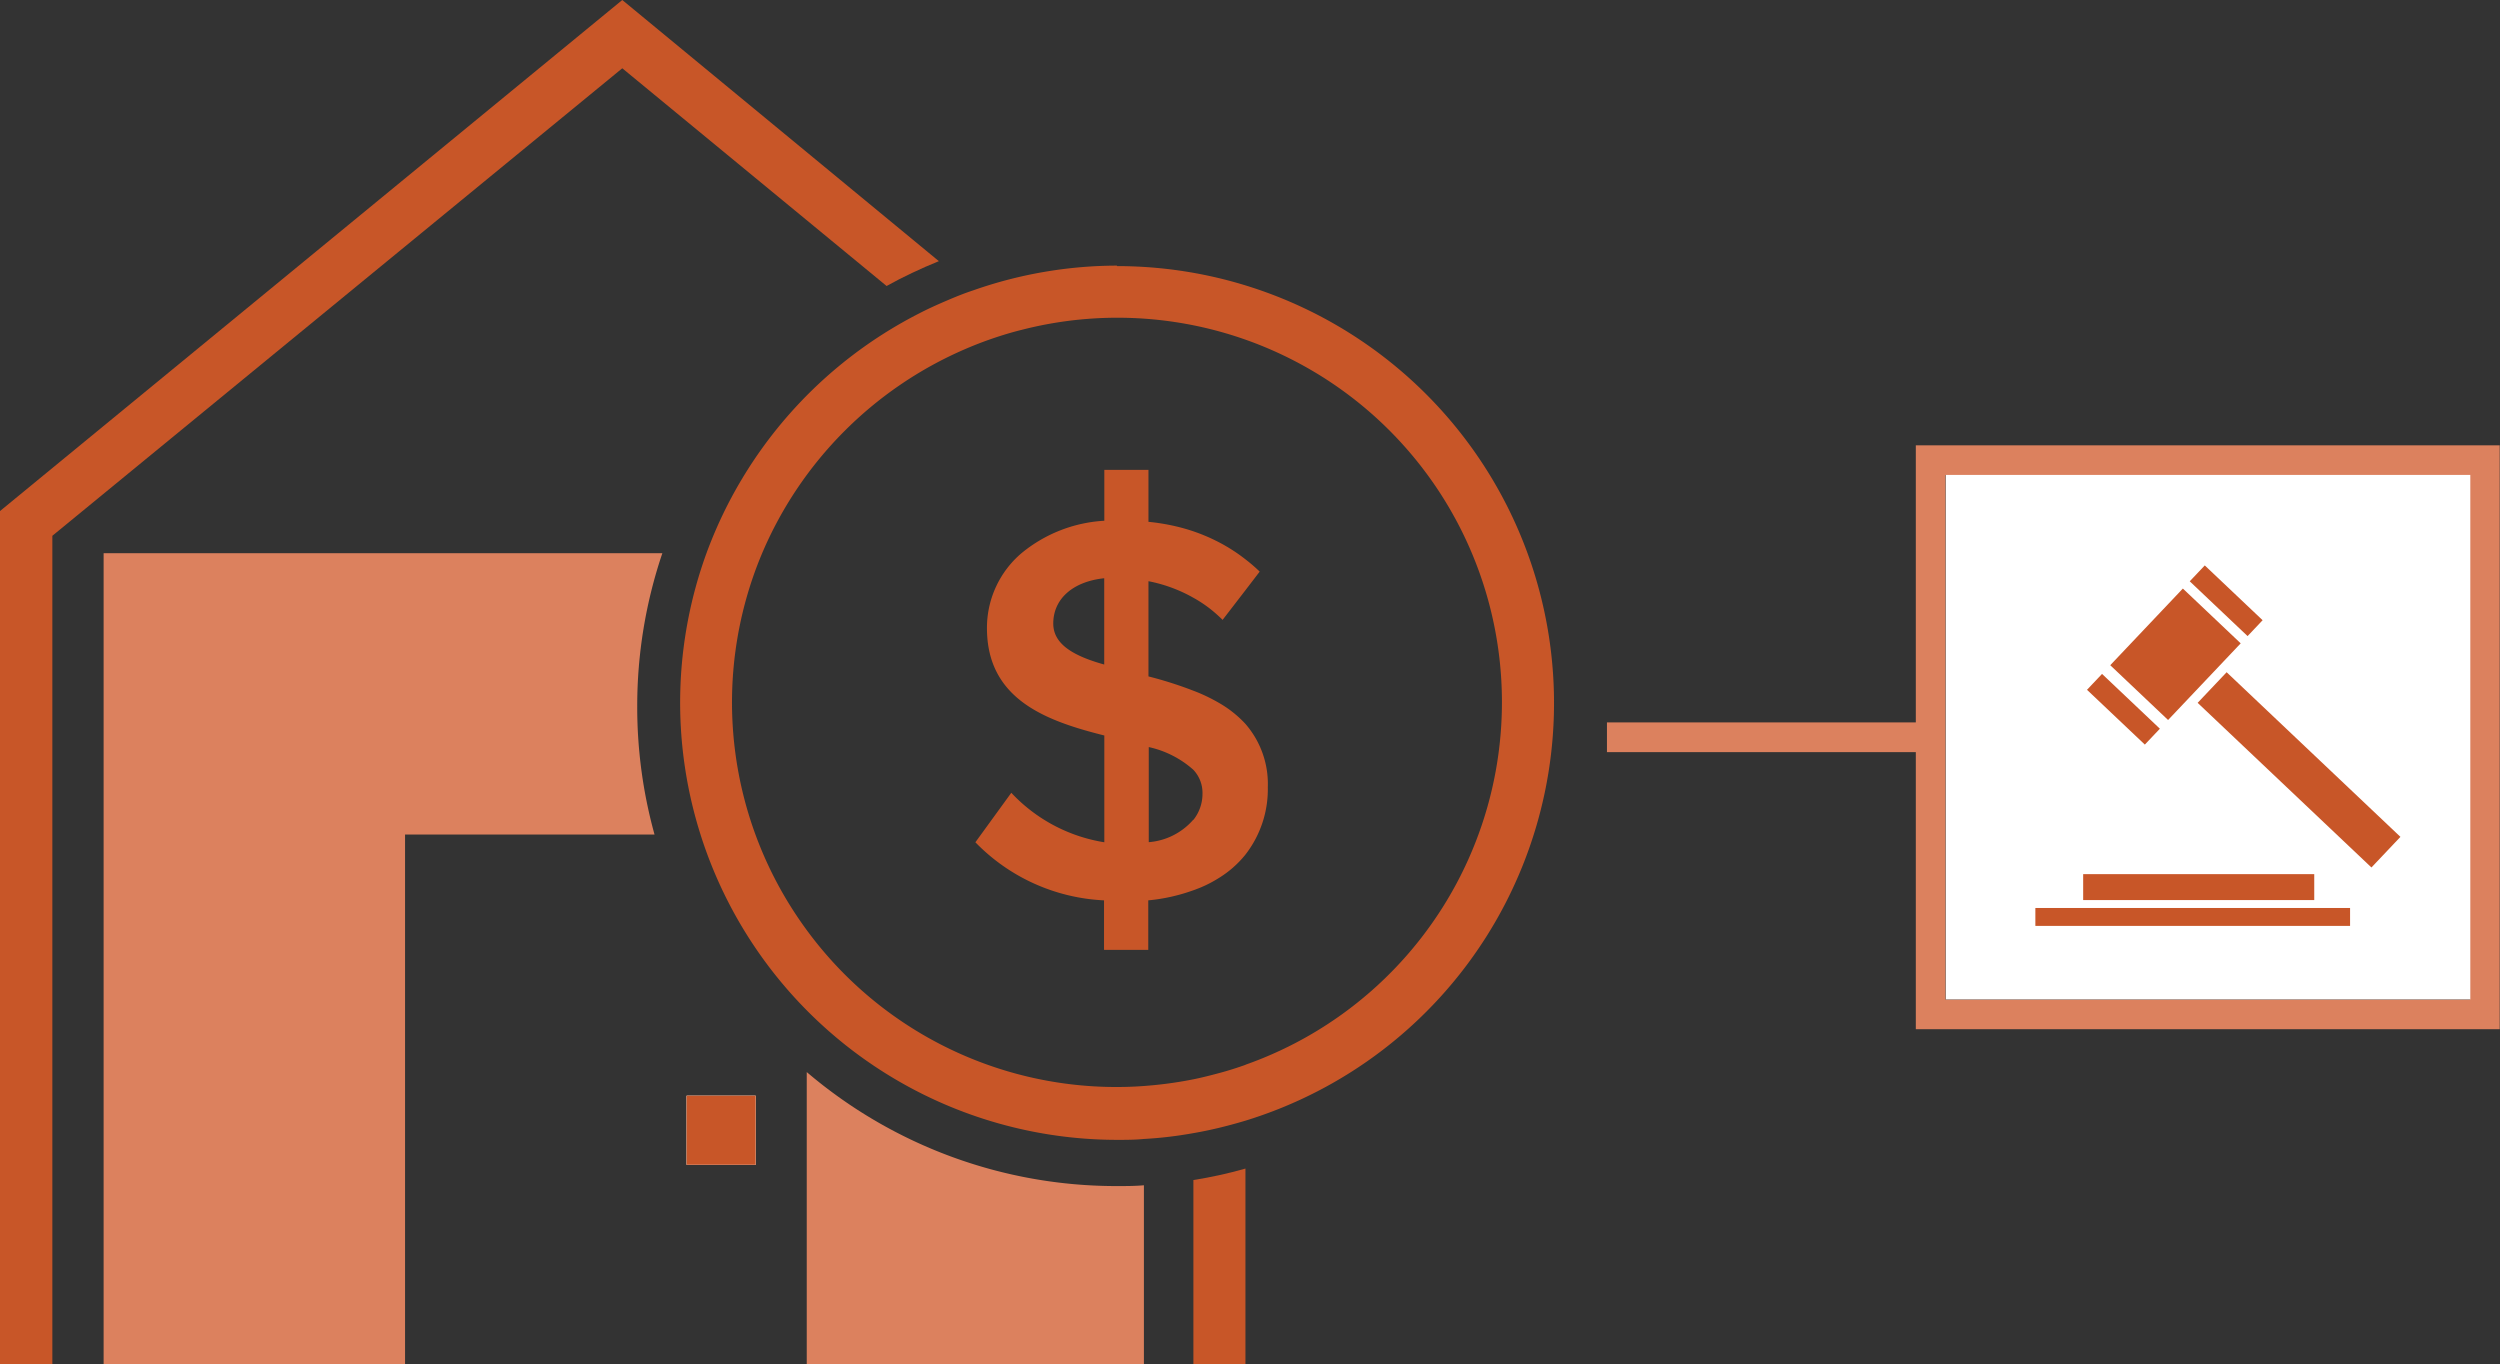 <svg id="Layer_1" data-name="Layer 1" xmlns="http://www.w3.org/2000/svg" viewBox="0 0 252.62 137.83"><rect x="0" y="0" width="252.62" height="137.83" fill="#333333" stroke="none"/><defs><style>.cls-1{fill:#dc815e;}.cls-2{fill:#fff;}.cls-3{fill:#d6855b;}.cls-4{fill:#c85628;}</style></defs><title>icon-estate-planning_probate</title><path class="cls-1" d="M449,290.67H417.79v3H449v28h59v-59H449Zm56-25v53H452v-53Z" transform="translate(-255.41 -217.67)"/><rect class="cls-2" x="196.62" y="47.99" width="53" height="53"/><rect class="cls-3" x="69.38" y="110.72" width="6.98" height="6.98"/><path class="cls-1" d="M319.8,289.06A48.26,48.26,0,0,0,321.55,302H296.34v53.53H265.88V273.57h56.46A48.19,48.19,0,0,0,319.8,289.06Z" transform="translate(-255.41 -217.67)"/><path class="cls-1" d="M368.26,337.52c.92,0,1.83,0,2.74-.08v18.07H336.93V326A48.23,48.23,0,0,0,368.26,337.52Z" transform="translate(-255.41 -217.67)"/><path class="cls-4" d="M350.28,244.06c-.92.37-1.82.77-2.71,1.19s-1.73.85-2.57,1.32l-26.71-22L260.7,271.81v83.7h-5.29v-86.2l62.88-51.64Z" transform="translate(-255.41 -217.67)"/><path class="cls-4" d="M381.26,335.75v19.76H376v-18.6c.89-.14,1.78-.31,2.65-.5S380.39,336,381.26,335.75Z" transform="translate(-255.41 -217.67)"/><rect class="cls-2" x="69.38" y="110.72" width="6.98" height="6.98"/><rect class="cls-4" x="69.38" y="110.72" width="6.98" height="6.98"/><path class="cls-4" d="M368.26,244.51A44,44,0,0,0,353.78,247c-1,.33-1.9.7-2.83,1.1s-1.79.79-2.66,1.24a44.36,44.36,0,0,0-21.51,24.28,44.18,44.18,0,0,0,41.48,59.23c.92,0,1.83,0,2.74-.09a40.47,40.47,0,0,0,5-.59c.89-.15,1.78-.34,2.65-.55s1.78-.46,2.65-.72a44.15,44.15,0,0,0-13-86.34Zm13,80.76c-.87.31-1.75.59-2.65.83s-1.75.46-2.65.64a40.27,40.27,0,0,1-5,.67c-.91.07-1.82.1-2.74.1a38.8,38.8,0,0,1-31.33-15.91,38.83,38.83,0,0,1-4.48-38A39.12,39.12,0,0,1,352.81,253c.92-.4,1.86-.77,2.82-1.1s2-.65,3.06-.91a38.85,38.85,0,0,1,22.57,74.27Z" transform="translate(-255.41 -217.67)"/><path class="cls-4" d="M381.26,290.82a11.2,11.2,0,0,0-2.65-2.11,17.46,17.46,0,0,0-2.65-1.26,39.21,39.21,0,0,0-4.5-1.43V276.4a15,15,0,0,1,4.5,1.65,13,13,0,0,1,2.65,1.93c.11.1.23.21.34.33l2.31-3,1.44-1.88a16.83,16.83,0,0,0-1.44-1.24,17.12,17.12,0,0,0-2.65-1.71,18.35,18.35,0,0,0-4.07-1.55h0a21,21,0,0,0-3.08-.53v-5.25H367v5.14a14.43,14.43,0,0,0-8.36,3.27,9.9,9.9,0,0,0-3.5,7.58c0,7.27,6.1,9.4,11.86,10.85v10.79a16.42,16.42,0,0,1-9.4-5l-3.63,5a19.38,19.38,0,0,0,13,5.87v5h4.47v-5a18.49,18.49,0,0,0,4.5-1,12.51,12.51,0,0,0,2.65-1.27,10.54,10.54,0,0,0,2.65-2.33,10.76,10.76,0,0,0,2.28-6.85A9.25,9.25,0,0,0,381.26,290.82Zm-14.27-6c-3-.84-5.15-2-5.15-4.14,0-2.51,2-4.25,5.15-4.58Zm9,15.68a6.65,6.65,0,0,1-4.5,2.27v-9.61a10,10,0,0,1,4.5,2.29,3.4,3.4,0,0,1,.93,2.4A4.24,4.24,0,0,1,376,300.52Z" transform="translate(-255.41 -217.67)"/><rect class="cls-4" x="469.9" y="279.77" width="10.67" height="8.05" transform="translate(-313.03 215.95) rotate(-46.55)"/><rect class="cls-4" x="479.25" y="274.36" width="2.21" height="8.05" transform="translate(-307.5 217.98) rotate(-46.55)"/><rect class="cls-4" x="485.59" y="283.38" width="4.26" height="24.19" transform="translate(-317.61 228.66) rotate(-46.55)"/><rect class="cls-4" x="468.87" y="285.32" width="2.21" height="8.05" transform="translate(-318.7 213.87) rotate(-46.55)"/><rect class="cls-4" x="210.5" y="88.33" width="23.35" height="2.62"/><rect class="cls-4" x="205.67" y="91.75" width="31.8" height="1.81"/></svg>
